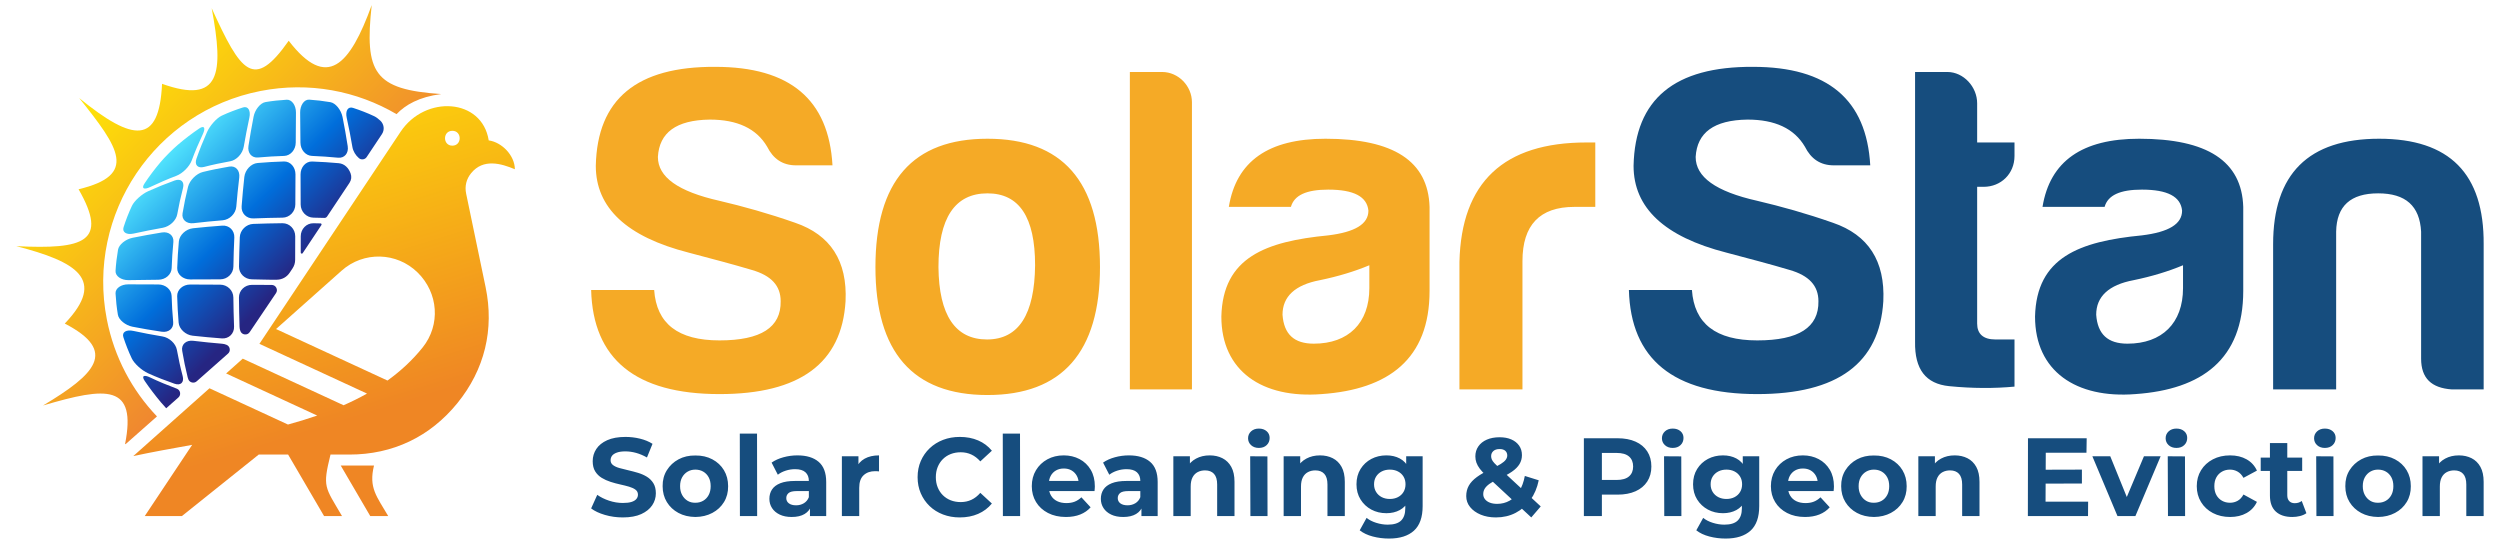 <?xml version="1.0" encoding="UTF-8"?>
<svg xmlns="http://www.w3.org/2000/svg" width="1377" height="299" viewBox="0 0 1377 299">
  <g id="Layerx00201">
    <path id="Path" fill="#ffffff" fill-rule="evenodd" stroke="none" visibility="hidden" d="M -163.148 -200.325 L 1542.15 -200.325 L 1542.15 485.251 L -163.148 485.251 Z"></path>
    <linearGradient id="linearGradient1" x1="160.657" y1="151.31" x2="92.449" y2="84.679" gradientUnits="userSpaceOnUse">
      <stop offset="1e-05" stop-color="#262582" stop-opacity="1"></stop>
      <stop offset="0.431" stop-color="#006edb" stop-opacity="1"></stop>
      <stop offset="1" stop-color="#51e3fd" stop-opacity="1"></stop>
    </linearGradient>
    <path id="path1" fill="url(#linearGradient1)" fill-rule="evenodd" stroke="none" d="M 109.728 70.774 C 105.789 73.436 101.886 76.414 98.049 79.674 C 95.18 82.113 90.791 86.498 88.384 89.36 C 85.133 93.225 82.193 97.12 79.605 101.039 C 77.763 103.826 79.237 104.671 82.725 103.012 C 87.493 100.745 92.307 98.661 97.143 96.83 C 100.604 95.52 104.341 91.784 105.62 88.333 C 107.401 83.529 109.44 78.706 111.701 73.915 C 113.346 70.43 112.496 68.904 109.728 70.774 Z M 206.12 64.008 C 202.269 62.181 198.344 60.695 194.441 59.417 C 191.638 58.501 190.106 61.061 190.977 64.935 C 192.18 70.283 193.188 75.641 194.098 80.963 C 194.501 83.318 195.877 85.557 197.676 87.092 C 198.329 87.648 199.106 87.875 199.956 87.756 C 200.804 87.637 201.49 87.207 201.965 86.493 L 210.351 73.896 C 211.926 71.53 211.577 68.438 209.514 66.483 C 208.364 65.392 207.18 64.511 206.12 64.008 Z M 176.561 123.052 C 175.264 123.021 173.968 122.992 172.673 122.967 C 168.788 122.891 165.638 126.149 165.646 130.135 C 165.652 133.137 165.648 136.138 165.645 139.136 C 165.645 139.395 165.808 139.615 166.057 139.691 C 166.305 139.766 166.563 139.673 166.706 139.457 L 177.029 123.952 C 177.148 123.772 177.16 123.556 177.06 123.364 C 176.961 123.172 176.777 123.058 176.561 123.052 Z M 186.548 89.883 C 181.68 89.441 176.784 89.132 171.928 88.957 C 168.407 88.83 165.52 92.099 165.545 96.086 C 165.58 101.603 165.583 107.12 165.606 112.617 C 165.623 116.604 168.768 119.818 172.633 119.886 C 174.641 119.921 176.65 119.969 178.658 120.028 C 179.275 120.047 179.813 119.768 180.155 119.255 L 192.495 100.719 C 193.558 99.122 193.77 97.281 193.099 95.484 C 192.023 92.602 189.879 90.186 186.548 89.883 Z M 165.324 62.015 C 165.394 67.531 165.45 73.05 165.485 78.547 C 165.51 82.533 168.347 85.741 171.808 85.876 C 176.604 86.063 181.417 86.395 186.225 86.863 C 189.693 87.2 192.129 84.42 191.521 80.54 C 190.68 75.177 189.758 69.777 188.662 64.411 C 187.866 60.515 184.83 56.761 181.997 56.276 C 178.124 55.613 174.212 55.144 170.318 54.887 C 167.504 54.701 165.274 58.028 165.324 62.015 Z M 149.632 156.94 C 146.018 156.928 142.406 156.912 138.804 156.897 C 134.818 156.88 131.583 159.998 131.616 163.884 C 131.663 169.26 131.763 174.637 131.938 180.012 C 131.965 180.825 132.131 181.615 132.412 182.357 C 132.805 183.395 133.683 184.08 134.785 184.207 C 135.887 184.335 136.899 183.871 137.519 182.951 L 152.022 161.455 C 152.636 160.546 152.694 159.45 152.181 158.481 C 151.667 157.512 150.729 156.944 149.632 156.94 Z M 155.578 122.947 C 150.202 123.005 144.824 123.131 139.469 123.329 C 135.581 123.473 132.231 126.792 132.079 130.679 C 131.869 136.054 131.718 141.431 131.636 146.808 C 131.578 150.674 134.838 153.856 138.825 153.856 C 141.532 153.856 147.85 154.156 152.502 154.064 C 155.436 154.005 157.934 152.635 159.56 150.192 L 161.113 147.859 C 162.101 146.374 162.566 144.845 162.569 143.062 C 162.577 138.753 162.597 134.434 162.606 130.116 C 162.614 126.129 159.464 122.905 155.578 122.947 Z M 156.423 88.937 C 151.549 89.077 146.673 89.363 141.825 89.782 C 138.296 90.088 134.998 93.587 134.576 97.475 C 133.992 102.849 133.496 108.227 133.086 113.604 C 132.792 117.469 135.763 120.469 139.61 120.309 C 144.945 120.087 150.302 119.956 155.638 119.886 C 159.504 119.835 162.649 116.584 162.666 112.597 C 162.689 107.1 162.723 101.582 162.747 96.065 C 162.763 92.079 159.946 88.836 156.423 88.937 Z M 157.934 54.927 C 154.023 55.149 150.107 55.565 146.235 56.216 C 143.4 56.692 140.422 60.382 139.67 64.27 C 138.631 69.644 137.68 75.024 136.852 80.379 C 136.25 84.266 138.638 87.065 142.127 86.742 C 146.914 86.3 151.71 86.028 156.524 85.876 C 160.006 85.766 162.862 82.513 162.888 78.527 C 162.922 73.03 162.985 67.512 163.008 61.995 C 163.025 58.008 160.75 54.767 157.934 54.927 Z M 122.414 189.336 C 117.076 188.903 111.739 188.348 106.406 187.705 C 102.557 187.241 99.747 189.684 100.345 193.202 C 101.177 198.101 102.156 202.983 103.365 207.821 C 103.46 208.202 103.589 208.584 103.746 208.964 C 104.116 209.855 104.83 210.458 105.77 210.675 C 106.71 210.891 107.615 210.662 108.338 210.023 L 125.591 194.771 C 126.355 194.096 126.693 193.155 126.533 192.148 C 126.373 191.141 125.76 190.351 124.825 189.945 C 124.064 189.616 123.252 189.403 122.414 189.336 Z M 121.286 156.796 C 115.769 156.773 110.252 156.738 104.754 156.716 C 100.768 156.698 97.493 159.576 97.586 163.098 C 97.715 167.973 97.983 172.85 98.392 177.717 C 98.687 181.247 102.235 184.484 106.103 184.906 C 111.457 185.49 116.834 185.999 122.192 186.396 C 126.077 186.683 129.062 183.718 128.918 179.851 C 128.72 174.536 128.594 169.18 128.535 163.823 C 128.493 159.978 125.273 156.813 121.286 156.796 Z M 122.374 124.276 C 116.996 124.684 111.616 125.132 106.265 125.726 C 102.372 126.158 98.825 129.466 98.512 132.995 C 98.081 137.864 97.758 142.738 97.606 147.594 C 97.497 151.116 100.788 153.941 104.774 153.916 C 110.272 153.881 115.789 153.879 121.306 153.856 C 125.293 153.839 128.505 150.694 128.556 146.828 C 128.625 141.512 128.825 136.156 129.059 130.82 C 129.228 126.954 126.258 123.98 122.374 124.276 Z M 126.32 91.756 C 121.443 92.597 116.557 93.537 111.701 94.736 C 108.159 95.611 104.449 99.351 103.566 102.891 C 102.355 107.748 101.375 112.631 100.546 117.49 C 99.946 121.008 102.735 123.402 106.607 122.927 C 111.917 122.275 117.278 121.78 122.615 121.336 C 126.479 121.015 129.825 117.69 130.146 113.825 C 130.59 108.488 131.135 103.151 131.777 97.797 C 132.242 93.929 129.839 91.148 126.32 91.756 Z M 114.017 72.767 C 111.864 77.623 109.913 82.501 108.218 87.367 C 106.994 90.878 108.944 92.854 112.426 91.937 C 117.2 90.68 122.026 89.696 126.844 88.816 C 130.302 88.185 133.594 84.665 134.254 80.802 C 135.165 75.463 136.21 70.126 137.355 64.774 C 138.183 60.904 136.637 58.268 133.831 59.176 C 129.911 60.443 125.977 61.905 122.132 63.706 C 119.27 65.047 115.588 69.226 114.017 72.767 Z M 97.042 213.942 C 92.257 212.164 87.451 210.191 82.725 207.921 C 79.235 206.245 77.827 207.039 79.705 209.814 C 82.378 213.765 85.348 217.636 88.545 221.493 C 89.361 222.478 90.406 223.653 91.543 224.87 L 98.247 218.943 C 99.014 218.265 99.351 217.319 99.187 216.309 C 99.023 215.299 98.402 214.508 97.461 214.109 C 97.321 214.05 97.181 213.993 97.042 213.942 Z M 89.451 185.309 C 84.114 184.408 78.771 183.432 73.463 182.268 C 69.589 181.418 67.023 182.91 67.946 185.711 C 69.238 189.636 70.75 193.559 72.577 197.41 C 73.932 200.266 78.043 204.001 81.578 205.606 C 86.381 207.787 91.254 209.66 96.096 211.345 C 99.59 212.559 101.532 210.576 100.606 207.096 C 99.337 202.32 98.305 197.499 97.425 192.678 C 96.795 189.223 93.296 185.958 89.451 185.309 Z M 87.216 156.675 C 81.699 156.664 76.181 156.672 70.684 156.615 C 66.697 156.572 63.477 158.813 63.637 161.628 C 63.859 165.54 64.273 169.435 64.925 173.328 C 65.4 176.163 69.066 179.181 72.96 179.952 C 78.309 181.013 83.673 181.903 89.048 182.711 C 92.915 183.292 95.714 180.884 95.391 177.395 C 94.949 172.608 94.665 167.813 94.525 162.997 C 94.424 159.515 91.203 156.683 87.216 156.675 Z M 89.169 128.041 C 83.785 128.919 78.408 129.89 73.06 130.961 C 69.165 131.742 65.49 134.712 65.006 137.545 C 64.343 141.419 63.871 145.33 63.637 149.224 C 63.468 152.039 66.717 154.333 70.704 154.299 C 76.201 154.252 81.718 154.147 87.236 154.077 C 91.223 154.027 94.428 151.175 94.546 147.714 C 94.709 142.919 95.024 138.103 95.492 133.297 C 95.829 129.826 93.047 127.409 89.169 128.041 Z M 96.217 99.408 C 91.3 101.176 86.426 103.158 81.598 105.328 C 78.049 106.923 73.978 110.59 72.637 113.443 C 70.816 117.317 69.321 121.238 68.066 125.142 C 67.166 127.944 69.729 129.491 73.584 128.645 C 78.911 127.477 84.249 126.412 89.612 125.464 C 93.471 124.782 97.001 121.49 97.626 118.013 C 98.49 113.214 99.532 108.396 100.788 103.616 C 101.706 100.12 99.697 98.156 96.217 99.408 Z"></path>
    <linearGradient id="linearGradient2" x1="57.288" y1="45.442" x2="174.552" y2="161.197" gradientUnits="userSpaceOnUse">
      <stop offset="1e-05" stop-color="#fee306" stop-opacity="1"></stop>
      <stop offset="1" stop-color="#ee7e34" stop-opacity="1"></stop>
    </linearGradient>
    <path id="path2" fill="url(#linearGradient2)" fill-rule="evenodd" stroke="none" d="M 116.586 4.506 C 123.45 40.903 121.235 57.559 89.255 46.171 C 87.738 79.81 73.491 78.356 43.611 54 C 65.603 81.462 76.066 96.403 43.275 104.241 C 59.922 133.234 46.264 137.438 8.986 135.581 C 41.948 144.124 58.983 153.799 35.681 178.219 C 65.249 193.553 52.304 206.198 23.705 223.345 C 59.051 212.879 75.366 211.584 68.885 244.62 C 69.004 244.608 69.118 244.6 69.235 244.589 L 86.461 229.362 C 72.8 215.056 62.931 196.809 58.853 175.955 C 47.482 117.821 85.391 61.477 143.524 50.107 C 170.263 44.877 196.621 50.076 218.4 62.87 C 223.268 57.817 230.767 53.365 243.007 51.807 C 206.011 49.34 200.675 40.138 204.739 2.81 C 192.681 36.042 180.123 49.862 159.021 22.449 C 139.751 49.904 132.776 40.074 116.586 4.506 Z"></path>
    <linearGradient id="linearGradient3" x1="162.952" y1="70.261" x2="210.553" y2="225.707" gradientUnits="userSpaceOnUse">
      <stop offset="1e-05" stop-color="#fccf0c" stop-opacity="1"></stop>
      <stop offset="1" stop-color="#ef8624" stop-opacity="1"></stop>
    </linearGradient>
    <path id="path3" fill="url(#linearGradient3)" fill-rule="evenodd" stroke="none" d="M 142.878 189.389 L 220.645 72.569 C 234.232 52.16 265.539 54.071 269.183 77.331 C 276.428 78.312 283.554 85.662 283.583 93.217 C 276.083 90.07 266.195 87.15 259.502 95.379 C 256.845 98.646 255.895 102.546 256.754 106.669 L 267.462 158.113 C 272.326 181.476 266.947 203.576 251.89 222.091 C 236.833 240.605 216.293 250.375 192.429 250.375 L 182.044 250.375 C 177.598 268.484 178.853 267.94 188.394 284.263 L 178.504 284.263 L 158.697 250.375 L 142.503 250.375 L 100.182 284.263 L 79.72 284.263 L 105.842 245.024 C 94.647 247.043 83.714 248.993 73.421 251.211 L 115.385 213.86 L 158.613 233.838 L 158.409 233.896 C 163.939 232.385 169.388 230.729 174.712 228.887 L 124.55 205.703 L 133.713 197.546 L 189.24 223.211 C 193.683 221.251 197.996 219.119 202.145 216.782 L 142.878 189.389 Z M 152.041 181.233 L 213.423 209.603 C 220.619 204.426 227.133 198.437 232.747 191.439 C 242.816 178.889 241.43 161.313 230.052 150.123 C 218.524 138.781 200.25 138.324 188.169 149.077 L 152.041 181.233 Z M 249.156 72.052 C 243.773 72.052 243.773 80.23 249.156 80.23 C 254.539 80.23 254.538 72.052 249.156 72.052 Z M 206.002 256.417 C 202.991 268.68 207.473 273.38 213.835 284.263 L 203.945 284.263 L 187.669 256.417 L 206.002 256.417 Z"></path>
    <g id="2036698525008">
      <path id="path4" fill="#f5aa26" fill-rule="evenodd" stroke="none" d="M 396.308 187.493 C 373.424 187.493 361.596 178.237 360.312 159.724 L 325.598 159.724 C 326.626 197.78 350.025 217.065 396.308 217.065 C 440.535 217.065 463.677 200.093 465.733 165.895 C 466.762 143.783 457.505 129.384 437.963 122.698 C 423.305 117.556 409.421 113.699 396.308 110.612 C 373.424 105.471 362.366 97.499 362.366 86.442 C 363.138 73.071 372.395 66.129 390.908 65.872 C 406.077 65.872 416.622 70.758 422.534 80.786 C 425.876 87.471 431.021 91.071 438.479 91.071 L 458.535 91.071 C 456.477 54.816 435.135 36.818 393.993 36.818 C 350.797 36.56 328.941 54.559 328.168 91.328 C 328.168 114.47 345.14 130.413 379.337 139.155 C 391.935 142.497 403.765 145.583 414.049 148.669 C 424.85 151.753 429.991 157.41 429.991 165.895 C 430.249 180.295 419.192 187.493 396.308 187.493 Z M 543.899 76.414 C 502.762 76.414 482.19 99.813 482.19 147.126 C 482.19 193.923 502.762 217.579 543.899 217.579 C 585.042 217.579 605.869 193.923 605.869 147.126 C 605.869 99.813 585.042 76.414 543.899 76.414 Z M 543.899 106.499 C 561.386 106.499 570.128 119.613 570.128 146.097 C 569.871 173.094 561.127 186.98 543.643 186.98 C 526.159 186.98 517.16 173.609 516.903 147.126 C 516.903 120.127 525.902 106.499 543.899 106.499 Z M 640.068 39.645 L 622.326 39.645 L 622.326 214.494 L 656.524 214.494 L 656.524 56.358 C 656.524 47.359 649.068 39.645 640.068 39.645 Z M 723.635 189.295 C 712.837 189.295 707.181 184.151 706.407 173.352 C 706.407 163.324 713.35 156.896 726.98 154.325 C 737.007 152.267 746.263 149.44 754.233 146.097 L 754.233 158.696 C 754.233 177.981 742.662 189.295 723.635 189.295 Z M 731.607 104.442 C 745.749 104.442 752.948 108.299 753.72 116.012 C 753.72 123.47 746.263 127.841 731.607 129.641 C 697.151 132.983 673.496 141.726 672.723 174.38 C 672.723 204.465 695.35 219.635 728.006 217.065 C 764.776 214.494 787.404 197.78 787.404 160.24 L 787.404 113.956 C 786.633 88.757 767.604 76.414 730.064 76.414 C 698.694 76.414 680.951 88.757 676.836 113.956 L 711.035 113.956 C 712.837 107.527 719.522 104.442 731.607 104.442 Z M 803.861 214.494 L 838.572 214.494 L 838.572 143.783 C 838.572 123.983 848.086 113.956 867.113 113.956 L 878.685 113.956 L 878.685 78.471 L 873.797 78.471 C 828.287 78.471 804.888 100.328 803.861 144.297 L 803.861 214.494 Z"></path>
      <path id="path5" fill="#164d7e" fill-rule="evenodd" stroke="none" d="M 967.908 187.493 C 945.025 187.493 933.195 178.237 931.911 159.724 L 897.197 159.724 C 898.227 197.78 921.625 217.065 967.908 217.065 C 1012.134 217.065 1035.276 200.093 1037.333 165.895 C 1038.361 143.783 1029.103 129.384 1009.564 122.698 C 994.905 117.556 981.021 113.699 967.908 110.612 C 945.025 105.471 933.968 97.499 933.968 86.442 C 934.741 73.071 943.994 66.129 962.509 65.872 C 977.677 65.872 988.221 70.758 994.135 80.786 C 997.477 87.471 1002.62 91.071 1010.076 91.071 L 1030.134 91.071 C 1028.076 54.816 1006.734 36.818 965.593 36.818 C 922.396 36.56 900.539 54.559 899.769 91.328 C 899.769 114.47 916.741 130.413 950.938 139.155 C 963.536 142.497 975.365 145.583 985.65 148.669 C 996.45 151.753 1001.592 157.41 1001.592 165.895 C 1001.85 180.295 990.792 187.493 967.908 187.493 Z M 1109.587 85.928 L 1109.587 78.471 L 1089.016 78.471 L 1089.016 56.873 C 1089.016 47.873 1081.56 39.645 1072.559 39.645 L 1054.818 39.645 L 1054.818 188.266 C 1054.56 203.436 1060.732 211.409 1073.59 212.694 C 1086.446 213.98 1098.531 213.98 1109.587 212.95 L 1109.587 186.98 L 1099.046 186.98 C 1092.36 186.98 1089.016 183.894 1089.016 178.237 L 1089.016 102.899 L 1092.616 102.899 C 1102.131 102.899 1109.587 95.7 1109.587 85.928 Z M 1171.813 189.295 C 1161.013 189.295 1155.355 184.151 1154.585 173.352 C 1154.585 163.324 1161.528 156.896 1175.155 154.325 C 1185.182 152.267 1194.439 149.44 1202.409 146.097 L 1202.409 158.696 C 1202.409 177.981 1190.839 189.295 1171.813 189.295 Z M 1179.782 104.442 C 1193.923 104.442 1201.125 108.299 1201.896 116.012 C 1201.896 123.47 1194.439 127.841 1179.782 129.641 C 1145.328 132.983 1121.671 141.726 1120.9 174.38 C 1120.9 204.465 1143.529 219.635 1176.183 217.065 C 1212.953 214.494 1235.58 197.78 1235.58 160.24 L 1235.58 113.956 C 1234.809 88.757 1215.781 76.414 1178.241 76.414 C 1146.871 76.414 1129.128 88.757 1125.015 113.956 L 1159.213 113.956 C 1161.013 107.527 1167.697 104.442 1179.782 104.442 Z M 1368.001 214.494 L 1368.001 134.527 C 1368.259 95.7 1349.229 76.414 1310.404 76.414 C 1271.578 76.414 1252.036 95.7 1252.036 134.527 L 1252.036 214.494 L 1286.75 214.494 L 1286.75 127.584 C 1287.006 113.441 1294.719 106.499 1309.891 106.499 C 1325.06 106.499 1332.776 113.441 1333.546 127.584 L 1333.546 197.523 C 1333.546 208.322 1339.202 213.722 1350.517 214.494 L 1368.001 214.494 Z"></path>
    </g>
    <path id="path6" fill="#164d7e" stroke="none" d="M 343.053 284.998 C 339.624 284.998 336.336 284.539 333.193 283.62 C 330.049 282.702 327.517 281.507 325.598 280.037 L 328.967 272.565 C 330.804 273.872 332.978 274.944 335.489 275.781 C 338 276.618 340.542 277.036 343.114 277.036 C 345.074 277.036 346.656 276.843 347.861 276.454 C 349.066 276.067 349.953 275.526 350.525 274.831 C 351.097 274.138 351.382 273.341 351.382 272.443 C 351.382 271.3 350.933 270.391 350.035 269.717 C 349.137 269.044 347.953 268.492 346.483 268.064 C 345.013 267.635 343.39 267.227 341.614 266.839 C 339.838 266.451 338.061 265.972 336.285 265.4 C 334.509 264.828 332.887 264.093 331.417 263.195 C 329.946 262.297 328.753 261.113 327.834 259.643 C 326.915 258.173 326.456 256.294 326.456 254.008 C 326.456 251.558 327.119 249.323 328.446 247.302 C 329.773 245.281 331.774 243.668 334.448 242.463 C 337.123 241.259 340.481 240.657 344.523 240.657 C 347.218 240.657 349.872 240.973 352.485 241.606 C 355.098 242.239 357.405 243.188 359.406 244.454 L 356.343 251.987 C 354.342 250.844 352.342 249.997 350.341 249.445 C 348.341 248.894 346.381 248.619 344.462 248.619 C 342.543 248.619 340.971 248.843 339.746 249.292 C 338.521 249.742 337.643 250.323 337.112 251.038 C 336.581 251.752 336.316 252.579 336.316 253.518 C 336.316 254.621 336.765 255.509 337.663 256.182 C 338.562 256.856 339.746 257.397 341.216 257.806 C 342.686 258.214 344.309 258.622 346.085 259.03 C 347.861 259.439 349.637 259.908 351.413 260.439 C 353.189 260.97 354.812 261.684 356.282 262.582 C 357.752 263.481 358.946 264.665 359.865 266.135 C 360.784 267.605 361.243 269.462 361.243 271.708 C 361.243 274.117 360.569 276.322 359.222 278.323 C 357.874 280.323 355.863 281.936 353.189 283.161 C 350.515 284.386 347.136 284.998 343.053 284.998 Z M 383.046 284.753 C 379.494 284.712 376.371 283.967 373.676 282.518 C 370.981 281.068 368.858 279.078 367.306 276.546 C 365.755 274.015 364.979 271.095 364.979 267.788 C 364.938 264.481 365.714 261.551 367.306 258.999 C 368.899 256.448 371.042 254.447 373.737 252.998 C 376.432 251.548 379.514 250.844 382.985 250.884 C 386.496 250.844 389.62 251.548 392.356 252.998 C 395.091 254.447 397.225 256.448 398.756 258.999 C 400.287 261.551 401.052 264.481 401.052 267.788 C 401.093 271.055 400.338 273.964 398.786 276.516 C 397.235 279.068 395.091 281.068 392.356 282.518 C 389.62 283.967 386.517 284.712 383.046 284.753 Z M 383.046 276.914 C 384.639 276.914 386.068 276.546 387.333 275.812 C 388.599 275.076 389.6 274.025 390.334 272.657 C 391.07 271.289 391.437 269.666 391.437 267.788 C 391.437 265.869 391.07 264.236 390.334 262.889 C 389.6 261.541 388.599 260.5 387.333 259.765 C 386.068 259.03 384.618 258.663 382.985 258.663 C 381.434 258.663 380.025 259.03 378.759 259.765 C 377.494 260.5 376.483 261.541 375.727 262.889 C 374.972 264.236 374.595 265.869 374.595 267.788 C 374.595 269.666 374.972 271.289 375.727 272.657 C 376.483 274.025 377.483 275.087 378.729 275.842 C 379.974 276.597 381.413 276.955 383.046 276.914 Z M 407.544 284.263 L 407.483 238.82 L 416.976 238.82 L 417.037 284.263 L 407.544 284.263 Z M 446.129 284.263 L 446.129 277.832 L 445.517 276.424 L 445.517 264.91 C 445.517 262.868 444.894 261.276 443.648 260.133 C 442.403 258.989 440.494 258.418 437.922 258.418 C 436.166 258.418 434.441 258.693 432.747 259.245 C 431.052 259.796 429.613 260.541 428.429 261.48 L 424.999 254.804 C 426.796 253.538 428.96 252.559 431.491 251.865 C 434.023 251.171 436.595 250.823 439.208 250.823 C 444.23 250.823 448.13 252.007 450.906 254.376 C 453.683 256.744 455.071 260.439 455.071 265.461 L 455.071 284.263 L 446.129 284.263 Z M 436.085 284.753 C 433.512 284.753 431.307 284.314 429.47 283.436 C 427.633 282.559 426.224 281.364 425.244 279.854 C 424.264 278.343 423.775 276.648 423.775 274.77 C 423.775 272.811 424.254 271.095 425.214 269.626 C 426.173 268.156 427.694 267.002 429.776 266.165 C 431.859 265.328 434.574 264.91 437.922 264.91 L 446.68 264.91 L 446.68 270.483 L 438.963 270.483 C 436.717 270.483 435.176 270.851 434.339 271.586 C 433.502 272.32 433.084 273.239 433.084 274.342 C 433.084 275.567 433.563 276.536 434.523 277.251 C 435.482 277.965 436.799 278.323 438.473 278.323 C 440.066 278.323 441.495 277.945 442.761 277.19 C 444.026 276.434 444.945 275.321 445.517 273.852 L 446.986 278.261 C 446.292 280.384 445.026 281.997 443.189 283.1 C 441.352 284.202 438.984 284.753 436.085 284.753 Z M 463.706 284.263 L 463.706 251.313 L 472.832 251.313 L 472.832 260.623 L 471.546 257.928 C 472.526 255.601 474.098 253.835 476.261 252.63 C 478.426 251.426 481.059 250.823 484.162 250.823 L 484.162 259.643 C 483.754 259.602 483.387 259.571 483.06 259.551 C 482.733 259.531 482.386 259.52 482.019 259.52 C 479.406 259.52 477.292 260.265 475.68 261.755 C 474.067 263.246 473.26 265.563 473.26 268.707 L 473.26 284.263 L 463.706 284.263 Z M 552.389 284.263 L 552.328 238.82 L 561.821 238.82 L 561.882 284.263 L 552.389 284.263 Z M 587.116 284.753 C 583.359 284.753 580.062 284.018 577.224 282.549 C 574.387 281.079 572.192 279.068 570.641 276.516 C 569.089 273.964 568.313 271.055 568.313 267.788 C 568.313 264.481 569.079 261.551 570.61 258.999 C 572.141 256.448 574.234 254.447 576.888 252.998 C 579.542 251.548 582.543 250.823 585.891 250.823 C 589.116 250.823 592.026 251.507 594.618 252.875 C 597.211 254.243 599.263 256.203 600.773 258.755 C 602.284 261.307 603.039 264.358 603.039 267.911 C 603.039 268.278 603.019 268.697 602.978 269.166 C 602.937 269.636 602.896 270.075 602.856 270.483 L 576.091 270.483 L 576.091 264.91 L 597.833 264.91 L 594.159 266.563 C 594.159 264.849 593.812 263.358 593.118 262.093 C 592.423 260.827 591.464 259.837 590.239 259.122 C 589.014 258.408 587.585 258.05 585.952 258.05 C 584.319 258.05 582.879 258.408 581.634 259.122 C 580.389 259.837 579.419 260.837 578.725 262.123 C 578.031 263.409 577.684 264.93 577.684 266.686 L 577.684 268.156 C 577.684 269.952 578.082 271.535 578.878 272.902 C 579.674 274.27 580.797 275.311 582.247 276.026 C 583.696 276.74 585.401 277.098 587.36 277.098 C 589.116 277.098 590.658 276.832 591.985 276.301 C 593.312 275.771 594.526 274.974 595.629 273.913 L 600.712 279.425 C 599.201 281.14 597.303 282.457 595.016 283.375 C 592.73 284.294 590.096 284.753 587.116 284.753 Z M 628.701 284.263 L 628.701 277.832 L 628.089 276.424 L 628.089 264.91 C 628.089 262.868 627.466 261.276 626.221 260.133 C 624.975 258.989 623.067 258.418 620.494 258.418 C 618.739 258.418 617.014 258.693 615.319 259.245 C 613.625 259.796 612.185 260.541 611.001 261.48 L 607.572 254.804 C 609.368 253.538 611.532 252.559 614.063 251.865 C 616.595 251.171 619.167 250.823 621.781 250.823 C 626.803 250.823 630.702 252.007 633.478 254.376 C 636.255 256.744 637.643 260.439 637.643 265.461 L 637.643 284.263 L 628.701 284.263 Z M 618.657 284.753 C 616.085 284.753 613.88 284.314 612.043 283.436 C 610.205 282.559 608.796 281.364 607.817 279.854 C 606.837 278.343 606.347 276.648 606.347 274.77 C 606.347 272.811 606.826 271.095 607.786 269.626 C 608.745 268.156 610.267 267.002 612.349 266.165 C 614.431 265.328 617.146 264.91 620.494 264.91 L 629.252 264.91 L 629.252 270.483 L 621.536 270.483 C 619.29 270.483 617.749 270.851 616.911 271.586 C 616.075 272.32 615.656 273.239 615.656 274.342 C 615.656 275.567 616.136 276.536 617.095 277.251 C 618.055 277.965 619.371 278.323 621.045 278.323 C 622.638 278.323 624.067 277.945 625.333 277.19 C 626.599 276.434 627.517 275.321 628.089 273.852 L 629.559 278.261 C 628.864 280.384 627.599 281.997 625.761 283.1 C 623.924 284.202 621.556 284.753 618.657 284.753 Z M 666.306 250.823 C 668.919 250.823 671.257 251.344 673.318 252.385 C 675.38 253.426 677.003 255.019 678.188 257.162 C 679.372 259.306 679.964 262.052 679.964 265.4 L 679.964 284.263 L 670.409 284.263 L 670.409 266.87 C 670.409 264.216 669.828 262.256 668.664 260.99 C 667.5 259.724 665.857 259.092 663.734 259.092 C 662.223 259.092 660.865 259.408 659.661 260.041 C 658.456 260.674 657.517 261.643 656.844 262.95 C 656.17 264.256 655.833 265.931 655.833 267.972 L 655.833 284.263 L 646.279 284.263 L 646.279 251.313 L 655.404 251.313 L 655.404 260.439 L 653.689 257.683 C 654.874 255.478 656.568 253.784 658.773 252.6 C 660.977 251.415 663.489 250.823 666.306 250.823 Z M 688.721 284.263 L 688.599 251.313 L 698.092 251.375 L 698.153 284.263 L 688.721 284.263 Z M 693.376 246.72 C 691.62 246.72 690.191 246.21 689.089 245.189 C 687.987 244.168 687.435 242.903 687.435 241.391 C 687.435 239.881 687.987 238.615 689.089 237.595 C 690.191 236.574 691.62 236.063 693.376 236.063 C 695.132 236.063 696.561 236.543 697.663 237.503 C 698.766 238.462 699.317 239.697 699.317 241.208 C 699.317 242.8 698.776 244.117 697.694 245.158 C 696.612 246.199 695.173 246.72 693.376 246.72 Z M 727.061 250.823 C 729.674 250.823 732.012 251.344 734.074 252.385 C 736.136 253.426 737.759 255.019 738.943 257.162 C 740.127 259.306 740.719 262.052 740.719 265.4 L 740.719 284.263 L 731.165 284.263 L 731.165 266.87 C 731.165 264.216 730.583 262.256 729.419 260.99 C 728.256 259.724 726.612 259.092 724.489 259.092 C 722.978 259.092 721.621 259.408 720.416 260.041 C 719.212 260.674 718.272 261.643 717.599 262.95 C 716.925 264.256 716.588 265.931 716.588 267.972 L 716.588 284.263 L 707.034 284.263 L 707.034 251.313 L 716.16 251.313 L 716.16 260.439 L 714.445 257.683 C 715.629 255.478 717.323 253.784 719.528 252.6 C 721.733 251.415 724.244 250.823 727.061 250.823 Z M 765.095 296.635 C 761.991 296.635 759 296.257 756.122 295.502 C 753.244 294.747 750.845 293.613 748.926 292.103 L 752.723 285.243 C 754.111 286.387 755.877 287.295 758.02 287.969 C 760.164 288.642 762.277 288.979 764.359 288.979 C 767.749 288.979 770.208 288.224 771.74 286.713 C 773.271 285.203 774.036 282.957 774.036 279.976 L 774.036 275.015 L 774.649 266.747 L 774.526 258.418 L 774.526 251.313 L 783.59 251.313 L 783.59 278.751 C 783.59 284.876 781.998 289.388 778.813 292.286 C 775.628 295.185 771.056 296.635 765.095 296.635 Z M 763.625 282.671 C 760.562 282.671 757.796 282.007 755.326 280.68 C 752.856 279.353 750.875 277.496 749.385 275.107 C 747.895 272.719 747.149 269.932 747.149 266.747 C 747.149 263.522 747.895 260.715 749.385 258.326 C 750.875 255.937 752.856 254.09 755.326 252.783 C 757.796 251.477 760.562 250.823 763.625 250.823 C 766.401 250.823 768.851 251.385 770.974 252.508 C 773.097 253.63 774.751 255.366 775.935 257.713 C 777.119 260.061 777.711 263.072 777.711 266.747 C 777.711 270.381 777.119 273.372 775.935 275.72 C 774.751 278.067 773.097 279.813 770.974 280.956 C 768.851 282.099 766.401 282.671 763.625 282.671 Z M 765.523 274.831 C 767.197 274.831 768.687 274.495 769.994 273.821 C 771.301 273.147 772.321 272.198 773.056 270.973 C 773.791 269.748 774.159 268.339 774.159 266.747 C 774.159 265.114 773.791 263.695 773.056 262.491 C 772.321 261.286 771.301 260.347 769.994 259.673 C 768.687 258.999 767.197 258.663 765.523 258.663 C 763.849 258.663 762.359 258.999 761.052 259.673 C 759.746 260.347 758.715 261.286 757.959 262.491 C 757.204 263.695 756.826 265.114 756.826 266.747 C 756.826 268.339 757.204 269.748 757.959 270.973 C 758.715 272.198 759.746 273.147 761.052 273.821 C 762.359 274.495 763.849 274.831 765.523 274.831 Z M 823.951 284.998 C 820.807 284.998 818.01 284.488 815.561 283.467 C 813.111 282.446 811.171 281.058 809.742 279.302 C 808.313 277.547 807.599 275.526 807.599 273.239 C 807.599 271.116 808.068 269.207 809.008 267.513 C 809.947 265.818 811.437 264.226 813.478 262.736 C 815.52 261.245 818.113 259.786 821.257 258.357 C 823.543 257.295 825.34 256.356 826.646 255.539 C 827.953 254.723 828.871 253.937 829.402 253.181 C 829.933 252.426 830.198 251.66 830.198 250.884 C 830.198 249.823 829.841 248.966 829.126 248.313 C 828.412 247.659 827.361 247.333 825.972 247.333 C 824.503 247.333 823.359 247.7 822.543 248.435 C 821.726 249.17 821.318 250.109 821.318 251.252 C 821.318 251.865 821.44 252.467 821.685 253.059 C 821.93 253.651 822.4 254.325 823.094 255.08 C 823.788 255.835 824.768 256.805 826.034 257.989 L 848.633 278.935 L 843.427 284.998 L 818.501 261.848 C 817.072 260.541 815.928 259.316 815.071 258.173 C 814.213 257.03 813.591 255.907 813.203 254.804 C 812.815 253.702 812.621 252.559 812.621 251.375 C 812.621 249.292 813.172 247.455 814.275 245.863 C 815.377 244.27 816.928 243.035 818.929 242.157 C 820.93 241.279 823.278 240.84 825.972 240.84 C 828.463 240.84 830.617 241.238 832.434 242.035 C 834.251 242.831 835.68 243.964 836.721 245.434 C 837.762 246.904 838.283 248.659 838.283 250.701 C 838.283 252.498 837.834 254.141 836.935 255.631 C 836.037 257.121 834.638 258.52 832.74 259.826 C 830.842 261.133 828.361 262.46 825.299 263.807 C 823.216 264.747 821.573 265.655 820.369 266.533 C 819.164 267.411 818.296 268.299 817.766 269.197 C 817.235 270.095 816.97 271.095 816.97 272.198 C 816.97 273.219 817.286 274.138 817.919 274.954 C 818.552 275.771 819.44 276.403 820.583 276.853 C 821.726 277.302 823.074 277.526 824.625 277.526 C 827.116 277.526 829.402 276.945 831.484 275.781 C 833.567 274.617 835.333 272.882 836.782 270.575 C 838.232 268.268 839.263 265.461 839.875 262.154 L 847.531 264.543 C 846.673 268.707 845.142 272.32 842.938 275.383 C 840.733 278.445 838.017 280.813 834.792 282.487 C 831.566 284.161 827.953 284.998 823.951 284.998 Z M 872.397 284.263 L 872.397 241.391 L 890.954 241.391 C 894.792 241.391 898.099 242.014 900.876 243.26 C 903.652 244.505 905.796 246.291 907.306 248.619 C 908.817 250.946 909.572 253.723 909.572 256.948 C 909.572 260.133 908.817 262.889 907.306 265.216 C 905.796 267.543 903.652 269.33 900.876 270.575 C 898.099 271.82 894.792 272.443 890.954 272.443 L 877.909 272.443 L 882.318 267.972 L 882.318 284.263 L 872.397 284.263 Z M 882.318 269.075 L 877.909 264.358 L 890.403 264.358 C 893.465 264.358 895.751 263.705 897.262 262.399 C 898.773 261.092 899.528 259.275 899.528 256.948 C 899.528 254.58 898.773 252.742 897.262 251.436 C 895.751 250.129 893.465 249.476 890.403 249.476 L 877.909 249.476 L 882.318 244.76 L 882.318 269.075 Z M 916.677 284.263 L 916.554 251.313 L 926.047 251.375 L 926.109 284.263 L 916.677 284.263 Z M 921.332 246.72 C 919.576 246.72 918.147 246.21 917.045 245.189 C 915.942 244.168 915.391 242.903 915.391 241.391 C 915.391 239.881 915.942 238.615 917.045 237.595 C 918.147 236.574 919.576 236.063 921.332 236.063 C 923.087 236.063 924.516 236.543 925.619 237.503 C 926.721 238.462 927.272 239.697 927.272 241.208 C 927.272 242.8 926.731 244.117 925.649 245.158 C 924.567 246.199 923.128 246.72 921.332 246.72 Z M 950.484 296.635 C 947.381 296.635 944.39 296.257 941.512 295.502 C 938.633 294.747 936.235 293.613 934.316 292.103 L 938.113 285.243 C 939.501 286.387 941.267 287.295 943.41 287.969 C 945.554 288.642 947.667 288.979 949.749 288.979 C 953.138 288.979 955.598 288.224 957.13 286.713 C 958.661 285.203 959.426 282.957 959.426 279.976 L 959.426 275.015 L 960.039 266.747 L 959.916 258.418 L 959.916 251.313 L 968.98 251.313 L 968.98 278.751 C 968.98 284.876 967.388 289.388 964.203 292.286 C 961.018 295.185 956.446 296.635 950.484 296.635 Z M 949.015 282.671 C 945.952 282.671 943.186 282.007 940.716 280.68 C 938.246 279.353 936.265 277.496 934.775 275.107 C 933.285 272.719 932.539 269.932 932.539 266.747 C 932.539 263.522 933.285 260.715 934.775 258.326 C 936.265 255.937 938.246 254.09 940.716 252.783 C 943.186 251.477 945.952 250.823 949.015 250.823 C 951.791 250.823 954.241 251.385 956.364 252.508 C 958.487 253.63 960.141 255.366 961.325 257.713 C 962.509 260.061 963.101 263.072 963.101 266.747 C 963.101 270.381 962.509 273.372 961.325 275.72 C 960.141 278.067 958.487 279.813 956.364 280.956 C 954.241 282.099 951.791 282.671 949.015 282.671 Z M 950.913 274.831 C 952.587 274.831 954.077 274.495 955.384 273.821 C 956.69 273.147 957.711 272.198 958.446 270.973 C 959.181 269.748 959.549 268.339 959.549 266.747 C 959.549 265.114 959.181 263.695 958.446 262.491 C 957.711 261.286 956.69 260.347 955.384 259.673 C 954.077 258.999 952.587 258.663 950.913 258.663 C 949.239 258.663 947.749 258.999 946.442 259.673 C 945.136 260.347 944.105 261.286 943.349 262.491 C 942.594 263.695 942.216 265.114 942.216 266.747 C 942.216 268.339 942.594 269.748 943.349 270.973 C 944.105 272.198 945.136 273.147 946.442 273.821 C 947.749 274.495 949.239 274.831 950.913 274.831 Z M 1032.186 284.753 C 1028.633 284.712 1025.51 283.967 1022.815 282.518 C 1020.12 281.068 1017.997 279.078 1016.445 276.546 C 1014.894 274.015 1014.118 271.095 1014.118 267.788 C 1014.077 264.481 1014.853 261.551 1016.445 258.999 C 1018.038 256.448 1020.182 254.447 1022.876 252.998 C 1025.571 251.548 1028.654 250.844 1032.124 250.884 C 1035.636 250.844 1038.759 251.548 1041.495 252.998 C 1044.231 254.447 1046.364 256.448 1047.895 258.999 C 1049.426 261.551 1050.192 264.481 1050.192 267.788 C 1050.232 271.055 1049.477 273.964 1047.925 276.516 C 1046.374 279.068 1044.231 281.068 1041.495 282.518 C 1038.759 283.967 1035.656 284.712 1032.186 284.753 Z M 1032.186 276.914 C 1033.778 276.914 1035.207 276.546 1036.473 275.812 C 1037.739 275.076 1038.739 274.025 1039.474 272.657 C 1040.209 271.289 1040.576 269.666 1040.576 267.788 C 1040.576 265.869 1040.209 264.236 1039.474 262.889 C 1038.739 261.541 1037.739 260.5 1036.473 259.765 C 1035.207 259.03 1033.758 258.663 1032.124 258.663 C 1030.573 258.663 1029.164 259.03 1027.899 259.765 C 1026.633 260.5 1025.622 261.541 1024.867 262.889 C 1024.111 264.236 1023.734 265.869 1023.734 267.788 C 1023.734 269.666 1024.111 271.289 1024.867 272.657 C 1025.622 274.025 1026.623 275.087 1027.868 275.842 C 1029.113 276.597 1030.552 276.955 1032.186 276.914 Z M 1076.649 250.823 C 1079.262 250.823 1081.6 251.344 1083.662 252.385 C 1085.724 253.426 1087.347 255.019 1088.531 257.162 C 1089.715 259.306 1090.307 262.052 1090.307 265.4 L 1090.307 284.263 L 1080.753 284.263 L 1080.753 266.87 C 1080.753 264.216 1080.171 262.256 1079.007 260.99 C 1077.844 259.724 1076.2 259.092 1074.077 259.092 C 1072.566 259.092 1071.209 259.408 1070.004 260.041 C 1068.8 260.674 1067.861 261.643 1067.187 262.95 C 1066.514 264.256 1066.176 265.931 1066.176 267.972 L 1066.176 284.263 L 1056.622 284.263 L 1056.622 251.313 L 1065.748 251.313 L 1065.748 260.439 L 1064.033 257.683 C 1065.217 255.478 1066.911 253.784 1069.116 252.6 C 1071.321 251.415 1073.832 250.823 1076.649 250.823 Z M 1166.312 284.263 L 1152.471 251.313 L 1162.331 251.313 L 1173.845 279.67 L 1168.946 279.67 L 1180.889 251.313 L 1190.076 251.313 L 1176.173 284.263 L 1166.312 284.263 Z M 1194.118 284.263 L 1193.995 251.313 L 1203.488 251.375 L 1203.549 284.263 L 1194.118 284.263 Z M 1198.773 246.72 C 1197.016 246.72 1195.588 246.21 1194.485 245.189 C 1193.383 244.168 1192.831 242.903 1192.831 241.391 C 1192.831 239.881 1193.383 238.615 1194.485 237.595 C 1195.588 236.574 1197.016 236.063 1198.773 236.063 C 1200.528 236.063 1201.957 236.543 1203.06 237.503 C 1204.162 238.462 1204.713 239.697 1204.713 241.208 C 1204.713 242.8 1204.172 244.117 1203.09 245.158 C 1202.008 246.199 1200.569 246.72 1198.773 246.72 Z M 1228.354 284.753 C 1224.802 284.753 1221.637 284.029 1218.861 282.579 C 1216.084 281.13 1213.91 279.119 1212.338 276.546 C 1210.766 273.974 1209.98 271.055 1209.98 267.788 C 1209.98 264.481 1210.766 261.551 1212.338 258.999 C 1213.91 256.448 1216.084 254.447 1218.861 252.998 C 1221.637 251.548 1224.802 250.823 1228.354 250.823 C 1231.824 250.823 1234.846 251.548 1237.418 252.998 C 1239.99 254.447 1241.889 256.519 1243.114 259.214 L 1235.703 263.195 C 1234.846 261.643 1233.774 260.5 1232.488 259.765 C 1231.202 259.03 1229.803 258.663 1228.293 258.663 C 1226.66 258.663 1225.19 259.03 1223.883 259.765 C 1222.577 260.5 1221.546 261.541 1220.79 262.889 C 1220.035 264.236 1219.657 265.869 1219.657 267.788 C 1219.657 269.707 1220.035 271.341 1220.79 272.688 C 1221.546 274.035 1222.577 275.076 1223.883 275.812 C 1225.19 276.546 1226.66 276.914 1228.293 276.914 C 1229.803 276.914 1231.202 276.557 1232.488 275.842 C 1233.774 275.127 1234.846 273.974 1235.703 272.382 L 1243.114 276.424 C 1241.889 279.078 1239.99 281.13 1237.418 282.579 C 1234.846 284.029 1231.824 284.753 1228.354 284.753 Z M 1262.59 284.753 C 1258.711 284.753 1255.69 283.763 1253.526 281.783 C 1251.362 279.803 1250.28 276.853 1250.28 272.933 L 1250.28 244.025 L 1259.834 244.025 L 1259.834 272.811 C 1259.834 274.199 1260.201 275.27 1260.937 276.026 C 1261.671 276.781 1262.672 277.159 1263.938 277.159 C 1265.448 277.159 1266.734 276.75 1267.796 275.934 L 1270.368 282.671 C 1269.388 283.365 1268.214 283.886 1266.847 284.233 C 1265.479 284.58 1264.06 284.753 1262.59 284.753 Z M 1245.196 259.398 L 1245.196 252.048 L 1268.041 252.048 L 1268.041 259.398 L 1245.196 259.398 Z M 1275.88 284.263 L 1275.758 251.313 L 1285.251 251.375 L 1285.312 284.263 L 1275.88 284.263 Z M 1280.535 246.72 C 1278.779 246.72 1277.35 246.21 1276.248 245.189 C 1275.146 244.168 1274.594 242.903 1274.594 241.391 C 1274.594 239.881 1275.146 238.615 1276.248 237.595 C 1277.35 236.574 1278.779 236.063 1280.535 236.063 C 1282.291 236.063 1283.72 236.543 1284.822 237.503 C 1285.925 238.462 1286.476 239.697 1286.476 241.208 C 1286.476 242.8 1285.935 244.117 1284.853 245.158 C 1283.771 246.199 1282.332 246.72 1280.535 246.72 Z M 1309.872 284.753 C 1306.319 284.712 1303.196 283.967 1300.501 282.518 C 1297.806 281.068 1295.683 279.078 1294.132 276.546 C 1292.58 274.015 1291.804 271.095 1291.804 267.788 C 1291.763 264.481 1292.539 261.551 1294.132 258.999 C 1295.724 256.448 1297.868 254.447 1300.562 252.998 C 1303.257 251.548 1306.34 250.844 1309.811 250.884 C 1313.322 250.844 1316.446 251.548 1319.181 252.998 C 1321.917 254.447 1324.05 256.448 1325.581 258.999 C 1327.112 261.551 1327.878 264.481 1327.878 267.788 C 1327.919 271.055 1327.163 273.964 1325.612 276.516 C 1324.06 279.068 1321.917 281.068 1319.181 282.518 C 1316.446 283.967 1313.342 284.712 1309.872 284.753 Z M 1309.872 276.914 C 1311.464 276.914 1312.893 276.546 1314.159 275.812 C 1315.425 275.076 1316.425 274.025 1317.16 272.657 C 1317.895 271.289 1318.262 269.666 1318.262 267.788 C 1318.262 265.869 1317.895 264.236 1317.16 262.889 C 1316.425 261.541 1315.425 260.5 1314.159 259.765 C 1312.893 259.03 1311.444 258.663 1309.811 258.663 C 1308.259 258.663 1306.851 259.03 1305.585 259.765 C 1304.319 260.5 1303.308 261.541 1302.553 262.889 C 1301.798 264.236 1301.42 265.869 1301.42 267.788 C 1301.42 269.666 1301.798 271.289 1302.553 272.657 C 1303.308 274.025 1304.309 275.087 1305.554 275.842 C 1306.799 276.597 1308.239 276.955 1309.872 276.914 Z M 1354.336 250.823 C 1356.949 250.823 1359.286 251.344 1361.348 252.385 C 1363.41 253.426 1365.033 255.019 1366.217 257.162 C 1367.401 259.306 1367.993 262.052 1367.993 265.4 L 1367.993 284.263 L 1358.439 284.263 L 1358.439 266.87 C 1358.439 264.216 1357.857 262.256 1356.694 260.99 C 1355.53 259.724 1353.887 259.092 1351.763 259.092 C 1350.253 259.092 1348.895 259.408 1347.69 260.041 C 1346.486 260.674 1345.547 261.643 1344.873 262.95 C 1344.2 264.256 1343.863 265.931 1343.863 267.972 L 1343.863 284.263 L 1334.308 284.263 L 1334.308 251.313 L 1343.434 251.313 L 1343.434 260.439 L 1341.719 257.683 C 1342.903 255.478 1344.598 253.784 1346.802 252.6 C 1349.007 251.415 1351.518 250.823 1354.336 250.823 Z M 528.626 284.998 C 525.319 284.998 522.246 284.457 519.409 283.375 C 516.571 282.293 514.111 280.752 512.029 278.751 C 509.946 276.75 508.323 274.403 507.16 271.708 C 505.996 269.013 505.414 266.053 505.414 262.827 C 505.414 259.602 505.996 256.642 507.16 253.947 C 508.323 251.252 509.957 248.904 512.06 246.904 C 514.162 244.903 516.622 243.362 519.439 242.28 C 522.257 241.198 525.339 240.657 528.688 240.657 C 532.403 240.657 535.761 241.3 538.762 242.586 C 541.763 243.872 544.284 245.761 546.326 248.251 L 539.957 254.131 C 538.487 252.457 536.854 251.201 535.057 250.364 C 533.26 249.527 531.301 249.108 529.177 249.108 C 527.177 249.108 525.339 249.435 523.665 250.089 C 521.991 250.742 520.542 251.681 519.317 252.906 C 518.092 254.131 517.143 255.58 516.469 257.254 C 515.795 258.928 515.458 260.786 515.458 262.827 C 515.458 264.869 515.795 266.727 516.469 268.401 C 517.143 270.075 518.092 271.524 519.317 272.749 C 520.542 273.974 521.991 274.913 523.665 275.567 C 525.339 276.22 527.177 276.546 529.177 276.546 C 531.301 276.546 533.26 276.128 535.057 275.291 C 536.854 274.454 538.487 273.178 539.957 271.463 L 546.326 277.343 C 544.284 279.833 541.763 281.732 538.762 283.038 C 535.761 284.345 532.383 284.998 528.626 284.998 Z M 994.214 284.753 C 990.457 284.753 987.16 284.018 984.323 282.549 C 981.485 281.079 979.29 279.068 977.739 276.516 C 976.187 273.964 975.411 271.055 975.411 267.788 C 975.411 264.481 976.177 261.551 977.708 258.999 C 979.239 256.448 981.332 254.447 983.986 252.998 C 986.64 251.548 989.641 250.823 992.989 250.823 C 996.214 250.823 999.124 251.507 1001.716 252.875 C 1004.309 254.243 1006.36 256.203 1007.871 258.755 C 1009.382 261.307 1010.137 264.358 1010.137 267.911 C 1010.137 268.278 1010.117 268.697 1010.076 269.166 C 1010.035 269.636 1009.995 270.075 1009.954 270.483 L 983.189 270.483 L 983.189 264.91 L 1004.932 264.91 L 1001.257 266.563 C 1001.257 264.849 1000.91 263.358 1000.216 262.093 C 999.521 260.827 998.562 259.837 997.337 259.122 C 996.112 258.408 994.683 258.05 993.05 258.05 C 991.417 258.05 989.978 258.408 988.732 259.122 C 987.487 259.837 986.517 260.837 985.823 262.123 C 985.129 263.409 984.782 264.93 984.782 266.686 L 984.782 268.156 C 984.782 269.952 985.18 271.535 985.976 272.902 C 986.772 274.27 987.895 275.311 989.345 276.026 C 990.794 276.74 992.499 277.098 994.458 277.098 C 996.214 277.098 997.756 276.832 999.083 276.301 C 1000.41 275.771 1001.625 274.974 1002.727 273.913 L 1007.81 279.425 C 1006.299 281.14 1004.401 282.457 1002.114 283.375 C 999.828 284.294 997.194 284.753 994.214 284.753 Z M 1126.013 258.724 L 1146.714 258.663 L 1146.714 266.319 L 1126.074 266.38 L 1126.013 258.724 Z M 1126.687 276.301 L 1150.144 276.301 L 1150.082 284.263 L 1116.949 284.263 L 1117.01 241.391 L 1149.348 241.391 L 1149.225 249.353 L 1126.809 249.353 L 1126.687 276.301 Z"></path>
  </g>
</svg>
